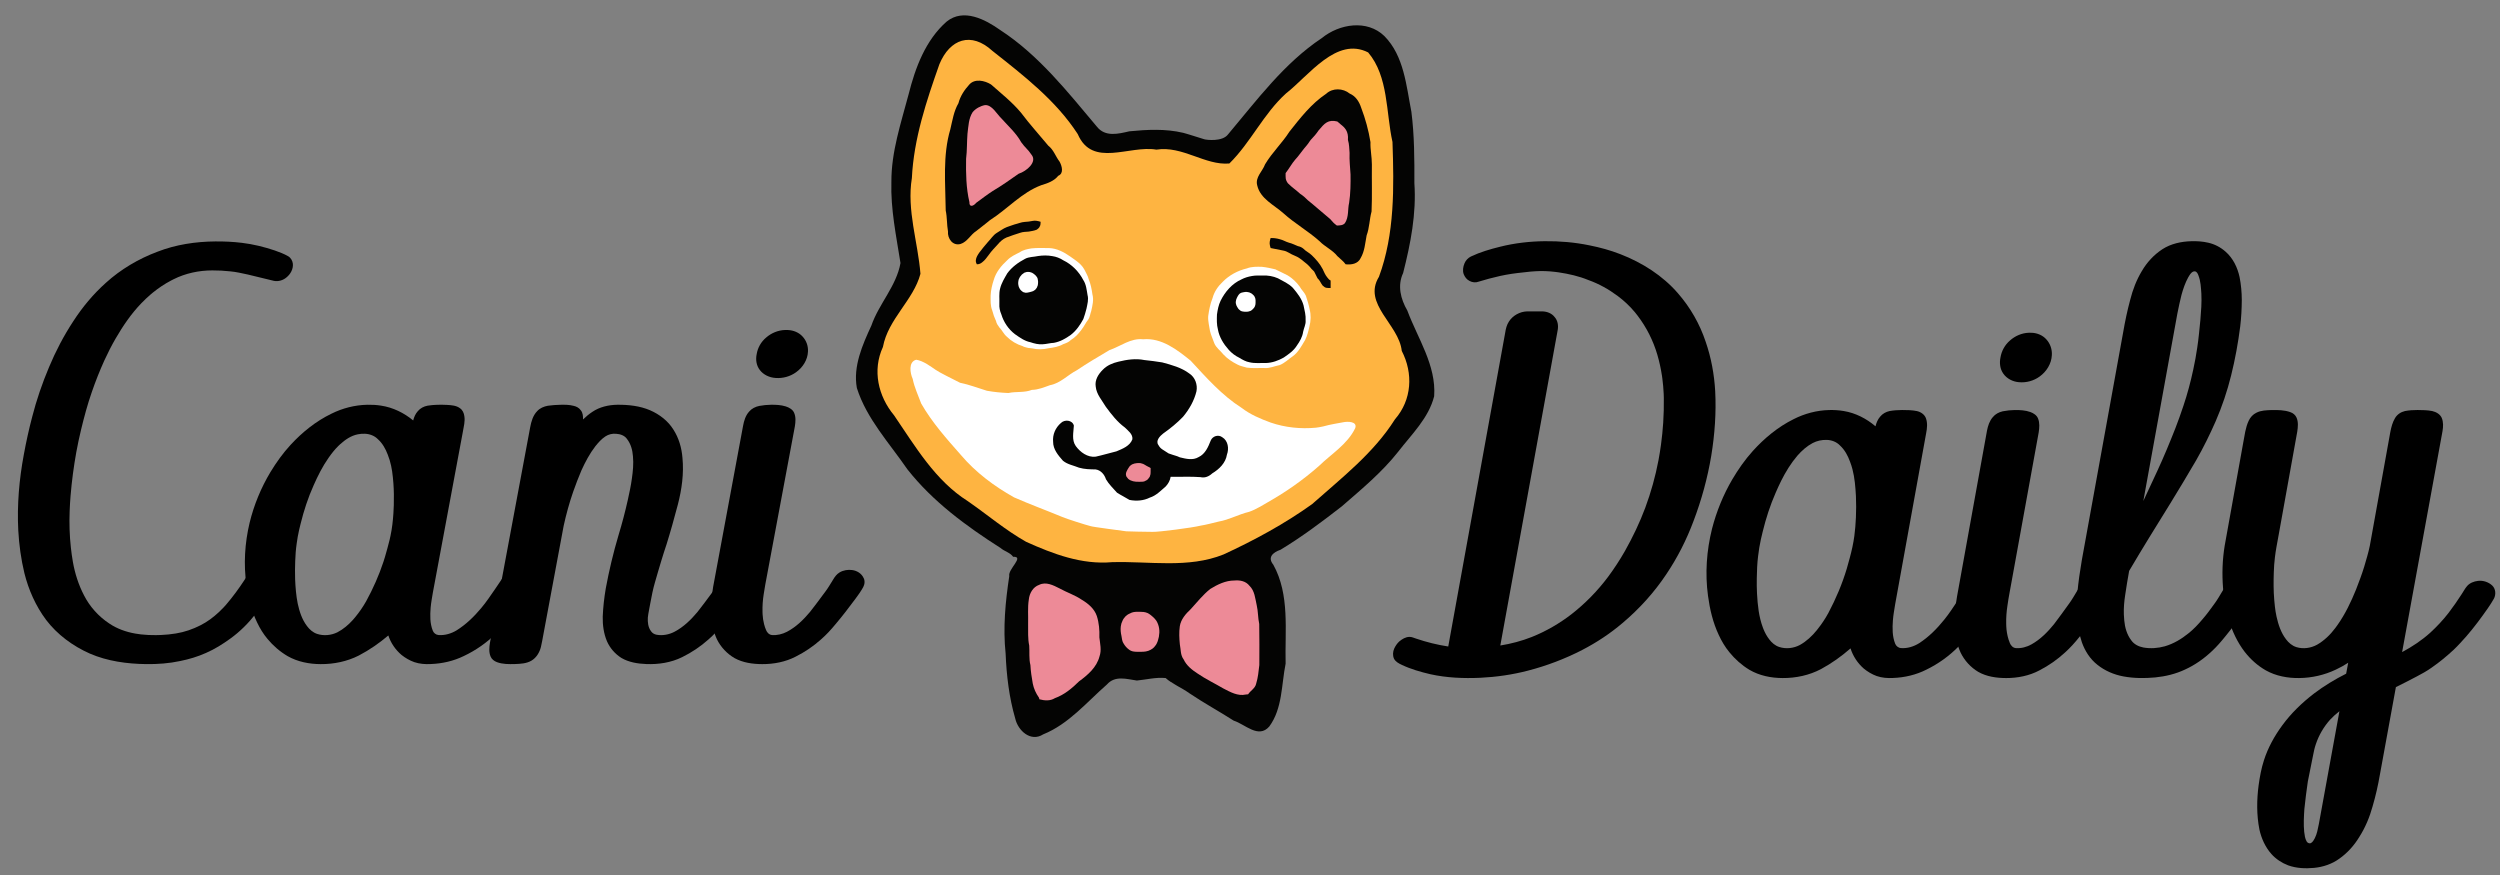 <?xml version="1.0" encoding="UTF-8" standalone="no"?>
<svg
   xmlns:dc="http://purl.org/dc/elements/1.1/"
   xmlns:cc="http://creativecommons.org/ns#"
   xmlns:rdf="http://www.w3.org/1999/02/22-rdf-syntax-ns#"
   xmlns:svg="http://www.w3.org/2000/svg"
   xmlns="http://www.w3.org/2000/svg"
   xmlns:sodipodi="http://sodipodi.sourceforge.net/DTD/sodipodi-0.dtd"
   xmlns:inkscape="http://www.inkscape.org/namespaces/inkscape"
   width="2000"
   height="700"
   version="1.1"
   id="svg3074"
   sodipodi:docname="canidaily-mobile.svg"
   inkscape:version="1.0.1 (3bc2e813f5, 2020-09-07)">
  <rect width="100%" height="100%" fill="#808080" stroke="none"/>
  <defs
     id="defs3078" />
  <sodipodi:namedview
     pagecolor="#ffffff"
     bordercolor="#666666"
     borderopacity="1"
     objecttolerance="10"
     gridtolerance="10"
     guidetolerance="10"
     inkscape:pageopacity="0"
     inkscape:pageshadow="2"
     inkscape:window-width="1920"
     inkscape:window-height="983"
     id="namedview3076"
     showgrid="false"
     inkscape:zoom="0.25"
     inkscape:cx="587.72135"
     inkscape:cy="1083.8347"
     inkscape:window-x="0"
     inkscape:window-y="27"
     inkscape:window-maximized="1"
     inkscape:current-layer="svg3074"
     inkscape:document-rotation="0" />
  <path
     id="path8"
     style="fill:#040403;stroke:none"
     d="m 810.499,445.429 c 9.424,-0.379 -4.319,9.881 -3.088,15.452 -3.098,20.496 -5.103,41.339 -2.912,62.027 0.711,17.49 2.786,35.038 7.684,51.872 2.174,9.721 12.375,19.072 22.316,12.731 20.479,-8.26 34.812,-25.724 51,-39.889 6.545,-7.471 15.801,-4.35 24,-3.194 7.666,-0.754 15.212,-2.757 23,-2 5.161,4.636 12.959,7.804 19,12.167 11.446,7.745 24.295,14.736 35.5,21.944 9.084,2.816 19.724,14.64 28.42,4.667 10.636,-14.427 9.676,-33.496 13.072,-50.257 -0.639,-26.495 3.461,-55.05 -9.822,-79.16 -4.799,-5.83 -0.6,-9.779 5.83,-12.028 17.123,-10.367 33.192,-22.429 49,-34.722 15.828,-13.755 32.018,-27.14 45.046,-43.657 10.711,-13.886 24.389,-26.918 28.79,-44.416 1.724,-24.777 -13.184,-46.251 -21.477,-68.538 -5.333,-9.198 -8.085,-19.94 -3.36,-30 5.995,-23.548 10.691,-47.519 9,-71.959 0.069,-19.076 0.022,-38.161 -2.39,-57.041 -4.096,-20.897 -5.876,-44.661 -21.61,-60.583 -13.874,-13.441 -36.063,-9.749 -50,1.583 -30.226,20.113 -51.939,49.607 -75,77 -4.56,6.242 -17.648,4.444 -19,4 -4.024,-1.193 -13.052,-4.189 -17,-5.194 -14.133,-3.334 -28.681,-2.585 -43,-1.195 -8.888,2.047 -19.269,4.76 -25.972,-3.694 -23.412,-27.825 -46.492,-57.231 -77.298,-77.287 -12.043,-8.534 -29.416,-17.703 -42.937,-6.775 -16.871,14.822 -25.075,36.931 -30.404,58.145 -6.095,23.016 -13.889,45.991 -13.778,70 -0.699,21.737 3.901,43.492 7.278,65 -3.246,18.412 -17.233,32.525 -23.278,50 -7.11,15.404 -14.802,32.736 -11.611,50 7.805,24.628 26.018,44.033 40.389,65 20.39,25.872 47.051,45.438 74.611,63 3.056,2.673 7.685,3.624 10,7 z"
     sodipodi:nodetypes="cccccccccccccccccccccccccccccccccccccc" />
  <path
     style="fill:#feb441;stroke:none"
     d="m 1107.499,28.429 1,1 z"
     id="path54" />
  <path
     style="fill:#feb441;stroke:none"
     d="m 1109.499,30.429 1,1 z"
     id="path66" />
  <path
     id="path70"
     style="fill:#feb441;stroke:none"
     d="m 751.499,51.429 c -10.367,29.355 -20.465,59.519 -22,91 -4.202,25.867 4.877,51.193 6.856,76.631 -5.625,21.206 -25.848,36.056 -30.02,58.53 -8.583,18.608 -3.834,39.36 8.96,54.739 17.022,24.905 32.795,52.063 58.94,68.587 15.546,10.777 30.149,23.218 46.651,32.526 21.602,9.754 44.571,18.441 68.757,16.291 29.654,-0.885 60.932,5.203 89.204,-6.173 24.628,-11.356 48.744,-24.437 70.829,-40.252 23.666,-21.033 49.188,-40.739 66.293,-67.855 13.565,-15.587 14.734,-36.738 5.438,-54.747 -2.225,-21.193 -31.626,-37.534 -18.237,-59.276 12.666,-34.186 12.058,-71.781 10.817,-107.858 -5.281,-23.741 -3.135,-52.339 -19.451,-71.62 -25.265,-12.922 -47.409,18.493 -65.674,32.743 -18.059,16.302 -28.239,39.237 -45.362,56.096 -19.351,1.719 -37.462,-14.371 -58.412,-11.077 -21.657,-3.745 -51.2,14.78 -62.9,-12.455 -17.413,-26.909 -43.38,-46.883 -68.174,-66.489 -17.057,-15.701 -34.103,-9.645 -42.513,10.66 z"
     sodipodi:nodetypes="ccccccccccccccccccccc" />
  <path
     style="fill:#ed8a97;stroke:none"
     d="m 1095.499,42.429 1,1 z"
     id="path112" />
  <path
     id="path214"
     style="fill:#040403;stroke:none"
     d="m 791.992,176.118 c 13.983,-8.886 25.309,-22.118 41.104,-27.993 4.963,-1.474 10.187,-3.293 13.508,-7.498 4.684,-1.933 2.929,-7.903 1.064,-11.302 -3.192,-4.113 -4.706,-9.442 -8.978,-12.721 -7.306,-8.824 -15.037,-17.296 -21.914,-26.477 -7.062,-8.454 -15.769,-15.313 -23.984,-22.571 -5.029,-3.113 -12.932,-4.933 -17.397,0.138 -3.879,4.255 -7.196,9.236 -8.624,14.855 -3.756,6.407 -4.789,13.716 -6.486,20.818 -6.253,21.106 -3.929,43.38 -3.704,65.061 1.185,5.497 0.816,11.15 1.812,16.67 -0.508,5.663 3.752,11.836 10.036,10.085 5.398,-1.654 7.981,-7.479 12.662,-10.421 3.589,-2.938 7.367,-5.637 10.899,-8.644 z" />
  <path
     id="path242"
     style="fill:#040403;stroke:none"
     d="m 1076.499,211.429 c 4.574,0.514 9.83,-0.286 12.005,-4.941 3.248,-5.51 3.613,-12.015 4.788,-18.128 2.302,-6.148 2.235,-12.879 3.956,-19.173 0.541,-12.489 0.106,-25.011 0.254,-37.515 0.034,-6.034 -1.34,-11.931 -1.128,-17.986 -1.509,-9.335 -4.021,-18.554 -7.394,-27.395 -1.584,-4.862 -4.364,-9.362 -9.246,-11.448 -5.342,-4.356 -13.6,-4.659 -18.775,0.151 -11.823,7.893 -20.638,19.25 -29.356,30.263 -5.85,9.21 -14.005,16.804 -19.557,26.223 -2.03,5.616 -8.05,10.302 -6.27,16.848 2.49,10.715 13.369,15.538 20.93,22.252 9.043,8.212 19.834,14.234 28.932,22.387 4.303,4.492 10.362,6.968 14.267,11.94 2.189,2.173 4.816,3.968 6.592,6.523 z" />
  <path
     id="path286"
     style="fill:#ed8a97;stroke:none"
     d="m 773.986,106.923 c -0.547,6.693 -0.25,13.437 -1.114,20.107 -0.206,11.587 0,23.331 2.653,34.665 -0.225,4.202 3.015,3.514 5.471,0.533 3.837,-2.828 9.195,-6.877 13.22,-9.447 8.491,-5.083 12.546,-8.115 20.671,-13.777 6.557,-2.097 14.984,-9.484 10.387,-15.122 -2.937,-4.498 -5.241,-5.723 -8.33,-10.127 -3.897,-7.184 -10.503,-13.032 -15.825,-19.026 -3.69,-3.491 -7.442,-10.93 -13.076,-10.654 -3.732,0.675 -7.44,2.712 -9.89,5.579 -3.303,5.095 -3.408,11.435 -4.166,17.268 z"
     sodipodi:nodetypes="cccccccccccc" />
  <path
     id="path346"
     style="fill:#ed8a97;stroke:none"
     d="m 1047.857,112.888 c -1.827,3.024 -3.82,4.808 -5.668,7.319 -2,2.476 -3.757,5.134 -5.973,7.431 -2.572,2.908 -4.976,7.318 -7.726,10.831 0,3.457 -0.349,5.18 1.813,8.139 3.624,3.62 6.239,5.13 9.966,8.548 2.189,1.387 4.028,3.02 5.881,4.937 6.111,4.887 11.889,10.172 17.951,15.115 0.962,0.951 1.583,1.811 2.711,2.998 0.907,0.903 1.291,1.14 2.687,2.224 2.507,-0.12 4.83,-0.074 6.448,-1.929 3.252,-4.894 2.121,-11.274 3.362,-16.281 1.141,-7.599 1.223,-15.56 1.118,-22.637 -0.369,-6.362 -1.002,-11.241 -0.764,-17.238 -0.389,-4.154 -0.157,-6.388 -1.319,-10.464 0.577,-6.847 -2.574,-9.918 -5.815,-12.395 -0.887,-0.899 0,0 -2.697,-2.3 -7.334,-1.743 -10.034,1.269 -14.991,7.174 -1.771,2.656 -3.887,5.135 -6.108,7.394 -0.876,1.136 0.411,-0.225 0,0 z"
     sodipodi:nodetypes="ccccccccccccccccccccc" />
  <path
     id="path432"
     style="fill:#040403;stroke:none"
     d="m 781.499,211.429 c 1.532,0.044 3.01,-0.539 4.169,-1.529 2.252,-1.626 3.815,-3.998 5.482,-6.18 2.075,-2.985 4.661,-5.544 7.095,-8.226 1.882,-2.305 4.183,-4.303 6.932,-5.495 3.572,-1.43 7.271,-2.531 10.922,-3.744 2.209,-0.837 4.586,-0.744 6.894,-0.984 2.184,-0.377 4.43,-0.686 6.478,-1.563 0.877,-0.736 1.901,-1.349 2.294,-2.486 0.772,-1.11 0.633,-2.51 0.734,-3.792 -2.127,-0.674 -4.389,-1.189 -6.61,-0.665 -1.977,0.446 -3.991,0.651 -6.012,0.754 -2.845,0.151 -5.468,1.388 -8.218,2.018 -2.096,0.639 -4.133,1.461 -6.213,2.15 -2.915,1.102 -5.356,3.121 -8.051,4.646 -2.974,1.838 -4.741,4.956 -7.161,7.388 -2.406,2.696 -4.631,5.554 -6.83,8.419 -1.25,1.82 -2.511,3.76 -2.724,6.012 -0.115,1.105 0.171,2.184 0.748,3.131 l 0.054,0.113 z" />
  <path
     id="path446"
     style="fill:#040403;stroke:none"
     d="m 1016.499,190.429 c -0.561,1.815 -1.059,3.731 -0.621,5.628 0.121,0.808 0.425,1.579 0.621,2.372 3.424,0.634 6.826,1.393 10.246,2.055 3.288,0.554 5.82,2.943 8.919,4.014 2.937,1.121 5.456,3.036 7.816,5.072 2.18,1.611 4.161,3.475 5.795,5.644 0.874,0.986 2.123,1.665 2.543,2.982 0.769,1.448 1.434,2.965 2.19,4.407 1.836,1.569 2.607,3.937 4.058,5.798 0.92,0.86 1.896,1.721 3.2,1.875 1.067,0.162 2.155,0.161 3.234,0.153 0,-2 0,-4 0,-6 -1.153,-0.548 -1.947,-1.535 -2.715,-2.521 -1.649,-1.987 -2.591,-4.396 -3.687,-6.7 -2.162,-4.164 -5.294,-7.737 -8.644,-10.982 -2.067,-2.081 -4.882,-3.22 -6.874,-5.38 -1.224,-1.019 -2.713,-1.615 -4.257,-1.936 -2.35,-0.922 -4.59,-2.132 -7.066,-2.715 -2.538,-0.701 -4.774,-2.214 -7.36,-2.783 -2.405,-0.718 -4.886,-1.06 -7.396,-0.982 z" />
  <path
     id="path484"
     style="fill:#ffffff;stroke:none"
     d="m 799.443,261.901 c 2.236,2.233 3.473,5.288 5.921,7.359 3.566,3.575 7.999,6.213 12.827,7.676 1.124,0.934 6.792,1.82 4.218,1.397 -0.474,-0.005 2.368,0.16 3.229,0.353 4.346,1.047 8.888,0.938 13.225,-0.095 4.021,-0.538 8.121,-1.194 11.684,-3.252 2.17,-0.766 4.402,-1.576 6.063,-3.271 3.471,-2.126 6.289,-5.079 8.643,-8.372 1.993,-2.465 3.24,-5.42 5.229,-7.887 1.511,-2.066 1.633,-4.695 2.508,-7.046 0.951,-4.33 2.17,-8.825 0.944,-13.239 -0.579,-4.181 -1.393,-8.347 -3.019,-12.263 -0.638,-2.815 -2.353,-5.225 -3.527,-7.832 0.285,0.712 1.306,4.187 0.805,1.944 -1.948,-5.698 -7.458,-8.867 -12.078,-12.2 -4.977,-3.518 -10.638,-6.485 -16.847,-6.72 -4.708,0.078 -9.457,-0.31 -14.136,0.267 -3.29,0.558 -6.647,1.19 -9.425,3.17 -3.503,1.728 -7.129,3.384 -9.878,6.254 -4.764,4.335 -9.019,9.517 -10.832,15.808 -1.333,3.998 -2.296,8.182 -2.496,12.398 -0.01,4.019 -0.276,8.15 1.267,11.96 0.751,2.973 1.778,5.843 3.08,8.616 0.354,1.948 1.471,3.382 2.595,4.974 z" />
  <path
     id="path524"
     style="fill:#040403;stroke:none"
     d="m 830.499,204.818 c -3.507,0.814 -7.287,0.518 -10.539,2.297 -5.385,2.833 -10.461,6.544 -14.094,11.485 -2.249,3.886 -4.676,7.766 -5.761,12.178 -1.073,3.987 -0.428,8.176 -0.607,12.253 -0.183,2.896 0.393,5.749 1.556,8.398 1.855,6.264 5.728,11.98 10.935,15.931 3.784,2.633 7.629,5.476 12.249,6.386 3.243,1.09 6.606,1.978 10.062,1.65 2.959,-0.13 5.825,-1.03 8.794,-1.133 4.972,-0.886 9.506,-3.451 13.56,-6.377 4.304,-3.322 7.45,-7.905 10.008,-12.641 1.051,-2.727 1.756,-5.591 2.541,-8.406 0.686,-3.553 1.817,-7.189 0.828,-10.805 -0.731,-4.14 -1.064,-8.528 -3.477,-12.126 -3.536,-6.756 -9.161,-12.425 -16.058,-15.73 -2.605,-1.69 -5.513,-2.823 -8.588,-3.269 -3.723,-0.701 -7.675,-0.654 -11.412,-0.091 z" />
  <path
     id="path596"
     style="fill:#ffffff;stroke:none"
     d="m 989.913,291.614 c 2.341,1.302 5.056,1.685 7.586,2.508 4.709,0.631 9.49,0.163 14.231,0.306 4.159,0.28 7.987,-1.576 11.986,-2.356 3.898,-1.52 6.915,-4.594 10.329,-6.929 4.594,-3.253 7.229,-8.393 10.025,-13.124 1.724,-3.345 2.631,-7.067 3.454,-10.722 1.164,-4.577 1.358,-9.409 0.144,-13.999 -0.675,-3.646 -1.822,-7.205 -2.975,-10.715 -1.172,-2.741 -3.573,-4.7 -4.96,-7.334 -2.576,-3.558 -5.874,-6.681 -9.64,-8.956 -3.22,-1.736 -6.595,-3.154 -9.841,-4.834 -3.511,-0.819 -7.078,-1.634 -10.674,-1.997 -4.062,-0.1 -8.229,-0.26 -12.079,1.274 -7.22,1.727 -14.028,5.315 -19.239,10.645 -3.806,3.552 -6.868,7.97 -8.201,13.049 -1.882,4.612 -2.802,9.553 -3.498,14.461 -0.3,4.053 0.884,8.006 1.44,11.987 0.771,3.321 2.334,6.385 3.385,9.615 1.466,3.725 4.967,6.016 7.357,9.1 3.156,3.42 7.036,5.945 11.171,8.023 z" />
  <path
     id="path614"
     style="fill:#ffffff;stroke:none"
     d="m 819.499,218.151 c -0.653,0.492 -1.349,0.94 -1.976,1.46 -0.516,0.638 -1.079,1.244 -1.565,1.901 -0.318,0.672 -0.697,1.323 -0.978,2.008 -0.153,0.881 -0.455,1.744 -0.418,2.648 -0.018,0.698 3e-4,1.398 0.189,2.075 0.138,0.586 0.177,1.207 0.519,1.722 0.367,0.672 0.623,1.416 1.167,1.973 0.447,0.607 1.13,0.972 1.693,1.461 0.257,0.259 0.577,0.391 0.931,0.453 0.511,0.114 1.014,0.317 1.529,0.376 0.924,-0.107 1.865,-0.114 2.759,-0.399 1.05,-0.295 2.133,-0.514 3.145,-0.919 0.542,-0.358 1.137,-0.655 1.646,-1.051 0.42,-0.537 0.901,-1.037 1.283,-1.597 0.257,-0.674 0.608,-1.32 0.805,-2.013 0.24,-0.921 0.181,-1.877 0.243,-2.819 -0.126,-0.944 -0.142,-1.909 -0.446,-2.819 -0.217,-0.543 -0.504,-1.064 -0.91,-1.492 -0.444,-0.519 -0.825,-1.103 -1.411,-1.475 -0.654,-0.509 -1.284,-1.054 -2.034,-1.421 -0.568,-0.274 -1.212,-0.372 -1.81,-0.576 -0.573,-0.204 -1.195,-0.064 -1.791,-0.105 -0.46,-0.057 -0.89,0.084 -1.32,0.229 -0.417,0.127 -0.833,0.255 -1.25,0.382 z" />
  <path
     id="path644"
     style="fill:#040403;stroke:none"
     d="m 1001.499,220.818 c -2.911,0.497 -5.746,1.33 -8.364,2.717 -7.458,3.32 -13.097,9.859 -16.653,17.078 -1.674,3.452 -2.376,7.248 -2.913,11.015 -0.139,4.004 -0.268,8.066 0.769,11.975 1.094,6.153 4.547,11.654 8.658,16.254 2.363,2.622 5.175,4.803 8.369,6.315 2.602,1.591 5.277,3.143 8.327,3.666 4.254,1.021 8.675,0.438 13.006,0.582 5.041,-0.153 9.956,-1.916 14.305,-4.397 3.921,-2.682 7.976,-5.455 10.496,-9.595 2.351,-3.307 4.434,-6.917 5,-11 0.574,-3.026 2.248,-5.829 1.985,-8.997 0.268,-4.132 -0.809,-8.161 -1.665,-12.164 -1.43,-5.28 -4.927,-9.699 -8.4,-13.811 -3.313,-3.609 -7.927,-5.462 -12.104,-7.827 -3.828,-1.686 -8.037,-2.411 -12.212,-2.201 -2.87,0.047 -5.771,-0.18 -8.604,0.389 z" />
  <path
     id="path758"
     style="fill:#ffffff;stroke:none"
     d="m 991.758,234.905 c -0.603,0.606 -1.165,1.252 -1.549,2.022 -0.465,0.879 -0.954,1.765 -1.25,2.717 -0.2,1.001 -0.48,2.016 -0.28,3.043 0.109,1.035 0.557,1.976 1.07,2.865 0.503,1.017 1.213,1.935 2.155,2.582 0.581,0.615 1.397,0.967 2.229,1.057 1.104,0.213 2.231,0.298 3.351,0.184 1.076,0.03 2.087,-0.381 3.09,-0.716 0.693,-0.364 1.269,-0.886 1.792,-1.461 1.396,-1.16 2.086,-2.988 2.082,-4.775 0.055,-1.326 0.072,-2.69 -0.291,-3.977 -0.297,-1.002 -0.869,-1.925 -1.685,-2.581 -0.844,-0.915 -1.929,-1.572 -3.107,-1.961 -1.141,-0.238 -2.304,-0.508 -3.474,-0.298 -1.006,0.159 -2.026,0.321 -2.994,0.638 -0.397,0.188 -0.752,0.466 -1.14,0.662 z" />
  <path
     id="path960"
     style="fill:#ffffff;stroke:none"
     d="m 901.065,425.053 c 0,0 17.292,0.534 20.922,0.436 4.571,0.221 31.814,-3.299 38.512,-4.977 4.382,-0.67 9.65,-2.129 14.444,-3.256 8.403,-1.457 15.958,-5.806 24.288,-7.775 5.537,-1.821 13.196,-6.652 15.298,-7.858 14.413,-8.168 28.091,-17.8 40.518,-28.742 9.991,-9.738 22.941,-17.459 29.142,-30.396 1.887,-5.45 -6.168,-5.441 -9.69,-4.667 -3.984,0.65 -10.599,1.984 -11.504,2.198 -0.928,0.376 -7.212,1.847 -10.262,2.141 -12.231,1.138 -24.59,-0.115 -36.234,-4.117 -8.211,-3.01 -16.299,-6.416 -23.29,-11.804 -15.721,-9.996 -28.153,-24.188 -40.71,-37.724 -10.832,-8.731 -23.22,-18.438 -38,-17.083 -9.906,-1.116 -18.078,5.632 -27,8.694 -8.751,5.194 -17.556,10.351 -26,16.056 -7.351,3.763 -13.05,10.368 -21.494,11.97 -4.769,1.673 -9.36,3.671 -14.507,3.752 -5.961,2.422 -12.573,1.135 -18.775,2.511 -5.758,-0.23 -11.59,-0.793 -17.225,-1.816 -7.163,-2.157 -14.121,-4.931 -21.458,-6.388 -6.599,-3.382 -16.818,-8.362 -19.542,-10.362 -3.594,-2.39 -9.812,-7.239 -15.55,-8.062 -6.389,1.75 -4.883,10.697 -2.779,15.377 1.358,6.888 4.424,13.176 6.813,19.709 8.676,15.125 20.298,28.16 31.78,41.162 11.763,13.892 26.578,24.918 42.385,33.82 13.553,5.927 24.863,10.01 38.789,15.767 3.4,1.475 18.829,6.383 22.319,7.228 1.681,0.738 27.273,3.931 28.81,4.206 z"
     sodipodi:nodetypes="ccccccccccccccccccccccccccccccc" />
  <path
     id="path1044"
     style="fill:#040403;stroke:none"
     d="m 936.499,381.429 c 7.959,0.162 15.959,-0.339 23.89,0.278 3.513,0.896 6.861,-0.626 9.411,-3.003 5.531,-3.33 10.71,-8.307 11.733,-14.973 1.801,-4.814 0.981,-11.129 -3.735,-13.949 -3.119,-2.379 -7.756,-0.919 -9.22,2.647 -2.027,5.135 -4.387,10.758 -9.716,13.252 -4.636,2.808 -10.155,1.353 -15.034,0.181 -2.935,-1.392 -3.099,-1.041 -8.961,-3.127 -4.678,-3.184 -6.338,-3.411 -8.124,-6.678 -2.496,-3.359 1.141,-7.195 3.756,-9.212 5.663,-4.01 11.116,-8.398 15.92,-13.417 4.935,-5.919 8.919,-12.836 10.745,-20.355 1.025,-5.315 -1.034,-11.215 -5.665,-14.228 -6.352,-4.812 -14.169,-6.874 -21.727,-8.92 -4.739,-0.756 -9.497,-1.404 -14.273,-1.886 -6.865,-1.423 -13.969,-0.351 -20.688,1.294 -4.649,1.075 -9.166,2.939 -12.538,6.433 -3.571,3.51 -6.567,8.236 -5.699,13.46 0.575,6.237 5.03,11.031 8.092,16.203 4.459,6.037 9.092,12.081 15.206,16.552 2.606,2.594 6.492,5.32 6.045,9.448 -1.99,5.399 -7.882,7.596 -12.764,9.652 -5.565,1.361 -11.067,3.041 -16.653,4.265 -6.438,0.741 -12.309,-3.569 -15.897,-8.535 -3.4,-4.839 -1.76,-10.963 -1.52,-16.382 -1.214,-4.442 -7.37,-5.047 -10.348,-2.035 -4.333,3.683 -6.82,9.33 -6.235,15.035 -0.091,6.003 4.144,10.951 7.9,15.2 3.647,2.971 8.527,3.756 12.798,5.503 4.338,1.268 8.829,1.332 13.302,1.409 4.164,0.583 7.051,4.068 8.278,7.889 2.335,4.001 5.761,7.24 8.805,10.694 3.224,2.119 6.737,3.753 10,5.806 5.425,1.088 11.25,0.668 16.252,-1.843 5.127,-1.585 8.852,-5.633 12.816,-9.015 1.948,-2.12 3.44,-4.764 3.849,-7.641 z"
     sodipodi:nodetypes="ccccccccccccccccccccccccccccccccccccc" />
  <path
     style="fill:#ed8a97;stroke:none"
     d="m 920.499,374.429 -1.5,-0.833 -1.56,-0.806 -1.94,-1.139 -1,-0.528 -2,-0.583 -1,-0.083 h -1 l -1,0.055 -2,0.334 -1.917,0.694 -1.611,1.195 -0.639,0.805 -1.194,1.889 -1,2 -0.306,1 -0.111,1 0.139,1 0.361,0.972 1.389,1.722 0.917,0.667 0.972,0.528 2,0.694 2,0.334 1,0.055 2,0.028 2,-0.028 1,-0.083 1,-0.222 1.97,-1 0.92,-0.778 1.39,-1.889 0.61,-2 0.08,-1 0.03,-0.944 v -1 z"
     id="path1628" />
  <path
     style="fill:#ed8a97;stroke:none"
     d="m 810.499,426.429 1,1 z"
     id="path1996" />
  <path
     style="fill:#ed8a97;stroke:none"
     d="m 784.499,427.429 1,1 -1,-1 m 257,0 1,1 z"
     id="path2008" />
  <path
     style="fill:#ed8a97;stroke:none"
     d="m 824.499,432.429 1,1 -1,-1 m 175,0 1,1 -1,-1 m 36,0 1,1 z"
     id="path2040" />
  <path
     style="fill:#feb441;stroke:none"
     d="m 1036.499,432.429 1,1 z"
     id="path2042" />
  <path
     style="fill:#ed8a97;stroke:none"
     d="m 809.499,443.429 1,1 z"
     id="path2076" />
  <path
     style="fill:#ed8a97;stroke:none"
     d="m 1017.499,450.429 1,1 z"
     id="path2116" />
  <path
     id="path2172"
     style="fill:#ed8a97;stroke:none"
     d="m 998.499,555.429 c 1.965,-3.012 5.703,-4.759 6.447,-8.571 1.481,-4.798 1.926,-9.843 2.517,-14.806 0.01,-10.945 0.156,-21.898 -0.078,-32.844 -1.087,-4.981 -0.837,-10.105 -2.015,-15.072 -1.244,-5.356 -1.571,-11.494 -5.813,-15.526 -2.87,-3.724 -7.652,-4.637 -12.085,-4.201 -6.977,-0.029 -13.496,3.213 -19.32,6.772 -5.833,4.718 -10.536,10.591 -15.549,16.113 -3.988,3.745 -7.888,8.107 -8.762,13.72 -0.677,4.775 -0.44,9.674 0.034,14.461 0.854,4.061 0.378,8.556 3.037,12.062 2.316,4.953 6.652,8.364 11.125,11.266 6.567,4.512 13.787,7.93 20.641,11.966 5.522,2.83 11.548,6.329 17.986,4.845 0.609,-0.085 1.221,-0.159 1.836,-0.185 z" />
  <path
     id="path2180"
     style="fill:#ed8a97;stroke:none"
     d="m 831.499,559.429 c 4.103,1.096 8.618,1.48 12.38,-0.887 7.546,-2.704 13.764,-7.913 19.383,-13.479 6.994,-5.091 14.105,-11.215 16.342,-19.953 1.783,-4.969 0.45,-10.145 -0.112,-15.18 0.21,-5.759 -0.266,-11.612 -2.03,-17.12 -1.982,-5.858 -6.886,-9.95 -12.034,-13.009 -5.555,-3.793 -12.009,-5.851 -17.86,-9.104 -4.899,-2.475 -10.749,-5.541 -16.199,-2.833 -4.981,1.692 -7.787,6.734 -8.317,11.736 -1.033,6.491 -0.363,13.123 -0.562,19.674 0.082,5.765 -0.311,11.573 0.894,17.254 0.354,5.175 -0.319,10.449 0.948,15.548 0.231,4.947 1.019,9.825 1.865,14.694 0.796,4.095 2.548,7.917 4.933,11.312 l 0.233,0.652 0.135,0.695 z" />
  <path
     id="path2264"
     style="fill:#ed8a97;stroke:none"
     d="m 905.499,490.04 c -1.721,0.757 -3.523,1.51 -4.895,2.829 -1.018,1.108 -2,2.269 -2.58,3.675 -0.744,1.414 -1.184,2.973 -1.387,4.554 -0.311,2.536 -0.057,5.112 0.517,7.594 0.409,2.158 0.501,4.497 1.846,6.333 1.031,1.713 2.346,3.26 3.956,4.455 1.087,0.919 2.441,1.522 3.851,1.721 1.922,0.359 3.902,0.18 5.85,0.227 2.724,0.058 5.557,-0.259 7.948,-1.659 1.004,-0.462 1.846,-1.219 2.645,-1.963 0.993,-1.105 1.891,-2.301 2.447,-3.69 0.721,-1.471 0.964,-3.121 1.411,-4.688 0.396,-2.146 0.52,-4.362 0.22,-6.527 -0.317,-2.315 -1.123,-4.575 -2.387,-6.542 -0.869,-1.091 -1.752,-2.167 -2.844,-3.044 -1.23,-1.075 -2.518,-2.139 -3.986,-2.865 -1.037,-0.433 -2.104,-0.751 -3.224,-0.873 -2.176,-0.238 -4.38,-0.139 -6.566,-0.106 -0.97,0.016 -1.884,0.362 -2.822,0.568 z" />
  <path
     style="fill:#ed8a97;stroke:none"
     d="m 1157.499,516.429 1,1 z"
     id="path2396" />
  <path
     style="fill:#ed8a97;stroke:none"
     d="m 937.169,545.762 0.33,0.334 h 0.33 l -0.33,-0.334 z"
     id="path2680" />
  <path
     style="fill:#ed8a97;stroke:none"
     d="m 880.499,550.429 1,1 z"
     id="path2708" />
  <path
     style="fill:#ed8a97;stroke:none"
     d="m 879.499,551.429 1,1 z"
     id="path2712" />
  <path
     style="fill:#ed8a97;stroke:none"
     d="m 878.499,552.429 1,1 z"
     id="path2716" />
  <path
     style="fill:#ed8a97;stroke:none"
     d="m 874.499,556.429 1,1 z"
     id="path2728" />
  <path
     style="fill:#feb441;stroke:none"
     d="m 875.499,556.429 1,1 z"
     id="path2730" />
  <path
     style="fill:#feb441;stroke:none"
     d="m 872.499,559.429 1,1 -1,-1 m -1,1 1,1 -1,-1 m -1,1 1,1 z"
     id="path2738" />
  <path
     style="fill:#ed8a97;stroke:none"
     d="m 859.499,570.429 1,1 -1,-1 m -1,1 1,1 -1,-1 m -1,1 1,1 z"
     id="path2748" />
  <path
     style="fill:#feb441;stroke:none"
     d="m 856.499,573.429 1,1 z"
     id="path2750" />
  <path
     style="fill:#feb441;stroke:none"
     d="m 855.499,574.429 1,1 z"
     id="path2754" />
  <g
     aria-label="Cani"
     transform="matrix(1.03,0,0,0.971,-45.079,64.171)"
     id="text3114"
     style="font-size:447.364px;line-height:1.25;font-family:Abecedary;-inkscape-font-specification:Abecedary;stroke-width:11.184">
    <path
       id="path3116"
       style="stroke-width:11.184"
       d="m 211.01,132.822 c -15.284,0.139 -30.683,2.584 -44.858,8.446 -14.837,5.889 -28.605,14.547 -40.122,25.621 -9.846,9.339 -18.281,20.108 -25.338,31.687 -7.453,12.029 -13.715,24.775 -18.89,37.94 -5.271,13.278 -9.685,26.904 -13.027,40.797 -2.558,10.275 -4.698,20.651 -6.502,31.084 -3.632,20.591 -5.325,41.572 -4.318,62.474 0.621,11.858 2.127,23.686 4.757,35.27 3.23,13.717 8.753,26.981 16.88,38.531 8.633,12.012 20.595,21.452 33.946,27.723 13.704,6.308 28.931,8.489 43.907,8.671 8.774,0.109 17.585,-0.568 26.156,-2.51 6.938,-1.482 13.754,-3.623 20.161,-6.69 6.706,-3.076 12.868,-7.208 18.718,-11.675 7.593,-5.767 14.164,-12.789 19.829,-20.438 5.163,-6.881 10.011,-14 14.557,-21.303 1.761,-3.051 1.982,-7.152 -0.137,-10.09 -2.059,-2.785 -5.434,-4.451 -8.84,-4.82 -3.225,-0.314 -6.593,0.434 -9.316,2.203 -2.177,1.43 -3.545,3.694 -4.84,5.886 -4.393,7.1 -9.123,14.006 -14.382,20.495 -0.615,0.741 -1.41,1.681 -2.125,2.475 -1.143,1.282 -2.228,2.426 -3.469,3.654 -4.232,4.197 -8.933,7.964 -14.203,10.781 -5.997,3.259 -12.483,5.665 -19.225,6.8 -3.828,0.691 -7.707,1.075 -11.592,1.253 -1.177,0.049 -2.603,0.097 -3.879,0.105 -3.885,0.049 -7.73,-0.124 -11.633,-0.599 -1.53,-0.192 -2.846,-0.397 -4.366,-0.677 -7.217,-1.342 -14.262,-3.996 -20.24,-8.311 -8.38,-5.847 -15.144,-13.923 -19.568,-23.123 -4.293,-8.681 -7.109,-18.16 -8.682,-27.634 -0.64,-3.935 -1.16,-7.857 -1.561,-11.778 -1.038,-10.067 -1.313,-20.087 -0.94,-30.242 0.139,-4.088 0.391,-8.275 0.693,-12.289 0.482,-6.16 1.097,-12.351 1.863,-18.423 0.741,-5.966 1.635,-11.913 2.632,-17.842 1.025,-6.087 2.32,-12.297 3.683,-18.383 2.368,-10.398 4.973,-20.755 8.308,-30.89 2.89,-8.9 6.157,-17.686 9.828,-26.253 2.653,-6.173 5.631,-12.316 8.819,-18.157 5.597,-10.21 11.916,-20.106 19.769,-28.743 2.315,-2.567 4.752,-5.022 7.309,-7.348 0.403,-0.36 1.062,-0.952 1.574,-1.392 4.424,-3.837 9.225,-7.246 14.342,-10.098 0.494,-0.267 1.274,-0.705 1.893,-1.021 9.217,-4.909 19.679,-7.297 30.1,-7.288 4.612,-0.034 9.22,0.255 13.802,0.769 4.678,0.417 9.227,1.625 13.8,2.634 6.792,1.628 13.5,3.596 20.291,5.224 3.469,0.71 7.13,-0.517 9.716,-2.875 3.199,-2.726 5.309,-6.945 4.947,-11.196 -0.285,-2.474 -1.524,-4.911 -3.682,-6.253 -3.262,-1.981 -6.833,-3.402 -10.4,-4.736 -8.26,-2.937 -16.799,-5.169 -25.505,-6.28 -6.839,-0.893 -13.743,-1.214 -20.637,-1.161 z" />
    <path
       id="path3118"
       style="stroke-width:11.184"
       d="m 328.92,267.395 c -9.583,0.219 -19.054,2.811 -27.53,7.258 -12.29,6.27 -22.928,15.42 -31.941,25.796 -5.967,6.874 -11.075,14.46 -15.594,22.351 -7.405,13.055 -12.854,27.205 -16.22,41.827 -3.771,16.829 -4.77,34.321 -2.438,51.428 1.414,10.565 3.841,21.086 8.316,30.804 2.146,4.782 4.773,9.359 8.032,13.473 4.353,5.572 9.637,10.451 15.651,14.182 7.675,4.634 16.73,6.544 25.627,6.558 10.24,0.086 20.56,-2.182 29.598,-7.06 8.279,-4.569 15.938,-10.22 22.957,-16.545 1.901,6.121 5.465,11.741 10.231,16.031 2.976,2.511 6.345,4.612 10.004,5.967 4.066,1.468 8.443,1.793 12.732,1.544 8.909,-0.328 17.782,-2.49 25.703,-6.619 9.312,-4.665 17.791,-10.968 24.968,-18.514 4.989,-5.115 9.414,-10.749 13.479,-16.616 4.835,-6.817 9.508,-13.757 13.85,-20.899 1.765,-3.097 1.913,-7.274 -0.317,-10.184 -2.595,-3.334 -6.995,-4.931 -11.144,-4.694 -3.781,0.206 -7.558,1.96 -9.781,5.094 -2.252,3.447 -4.382,6.976 -6.645,10.416 -3.525,5.386 -6.907,10.882 -10.938,15.914 -5.487,6.991 -11.757,13.485 -19.197,18.408 -4.126,2.622 -9.062,4.219 -13.981,3.797 -2.048,-0.187 -3.768,-1.703 -4.438,-3.612 -2.281,-6.046 -2.131,-12.648 -1.654,-18.992 0.342,-4.191 1.114,-8.416 1.746,-12.515 7.734,-44.067 15.511,-88.195 23.261,-132.286 0.68,-4.282 1.872,-8.626 1.157,-12.992 -0.299,-2.46 -1.321,-4.955 -3.378,-6.455 -2.81,-2.279 -6.582,-2.524 -10.044,-2.746 -5.041,-0.254 -10.132,-0.218 -15.117,0.63 -2.933,0.584 -5.693,2.114 -7.555,4.482 -1.879,2.191 -2.964,4.926 -3.639,7.702 -7.036,-6.196 -15.683,-10.753 -24.997,-12.223 -3.553,-0.597 -7.163,-0.794 -10.762,-0.711 z m -1.896,23.877 c 3.795,0.103 7.583,1.61 10.178,4.426 3.655,3.461 6.033,8.021 7.699,12.718 2.282,5.957 3.4,12.288 3.991,18.62 0.149,1.58 0.311,3.381 0.423,5.049 0.422,6.025 0.48,12.071 0.309,18.107 -0.064,2.163 -0.167,4.603 -0.305,6.765 -0.383,6.192 -1.053,12.408 -2.265,18.472 -0.185,0.938 -0.437,2.147 -0.667,3.185 -1.072,4.82 -2.397,9.578 -3.673,14.346 -0.333,1.171 -0.744,2.581 -1.136,3.835 -3.482,11.194 -8.025,22.051 -13.406,32.463 -2.431,4.587 -5.275,8.952 -8.45,13.056 -0.525,0.685 -1.24,1.585 -1.87,2.329 -3.428,4.013 -7.397,7.662 -12.042,10.216 -4.812,2.504 -10.691,3.125 -15.83,1.277 -3.252,-1.168 -5.817,-3.65 -7.774,-6.43 -3.907,-5.445 -5.862,-11.999 -7.197,-18.49 -1.257,-6.61 -1.747,-13.343 -2.017,-20.058 -0.171,-4.953 -0.093,-10.006 0.064,-14.899 0.168,-4.87 0.48,-9.738 1.152,-14.568 0.473,-3.746 1.075,-7.477 1.88,-11.167 0.362,-1.6 0.751,-3.421 1.162,-5.097 2.527,-10.862 5.809,-21.566 10.179,-31.834 3.241,-7.762 6.846,-15.412 11.499,-22.441 2.289,-3.492 4.779,-6.872 7.681,-9.884 0.335,-0.337 0.918,-0.937 1.361,-1.361 3.869,-3.685 8.365,-7.063 13.701,-8.174 1.754,-0.387 3.56,-0.529 5.354,-0.461 z" />
    <path
       id="path3120"
       style="stroke-width:11.184"
       d="m 479.082,267.402 c -3.269,0.118 -6.552,0.269 -9.783,0.795 -3.077,0.596 -6.105,1.931 -8.201,4.328 -3.382,3.627 -4.68,8.6 -5.53,13.355 -10.419,59.198 -20.862,118.392 -31.266,177.593 -0.559,3.743 -0.921,7.736 0.508,11.335 0.835,2.189 2.746,3.766 4.88,4.618 4.402,1.768 9.254,1.714 13.919,1.591 4.37,-0.175 8.995,-0.381 12.831,-2.728 4.009,-2.479 6.399,-6.88 7.47,-11.363 0.811,-3.424 1.262,-6.922 1.921,-10.377 5.25,-29.819 10.469,-59.644 15.739,-89.459 1.958,-9.469 4.381,-18.849 7.387,-28.041 2.012,-5.921 4.05,-11.841 6.423,-17.629 2.999,-6.946 6.381,-13.793 10.854,-19.922 2.257,-2.955 4.676,-5.886 7.743,-8.034 2.412,-1.693 5.413,-2.479 8.344,-2.152 3.224,0.174 6.62,1.456 8.431,4.27 3.034,4.124 4.286,9.254 4.634,14.29 0.555,6.135 -0.015,12.296 -0.843,18.378 -0.729,5.812 -1.955,11.755 -3.146,17.52 -2.057,9.775 -4.491,19.572 -7.246,29.169 -4.034,14.4 -7.3,29.014 -9.88,43.743 -1.223,7.718 -2.074,15.505 -2.364,23.316 -0.115,6.852 0.732,13.818 3.278,20.217 2.283,5.55 6.226,10.426 11.214,13.766 5.764,3.596 12.667,4.775 19.358,5.038 9.542,0.404 19.319,-1.2 27.826,-5.682 7.42,-3.856 14.295,-8.748 20.366,-14.498 4.183,-3.848 7.905,-8.163 11.384,-12.649 5.462,-6.814 10.559,-13.911 15.562,-21.066 2.152,-3.053 4.243,-6.171 5.961,-9.492 1.207,-2.45 1.515,-5.514 0.076,-7.939 -1.534,-3.343 -4.922,-5.554 -8.502,-6.101 -3.23,-0.496 -6.679,0.033 -9.52,1.679 -2.463,1.409 -4.137,3.79 -5.466,6.232 -2.031,3.43 -3.906,6.959 -6.243,10.198 -0.233,0.333 -0.699,0.976 -1.021,1.428 -3.542,5.017 -6.981,10.112 -10.694,15.006 -4.999,6.323 -10.701,12.307 -17.803,16.269 -4.201,2.34 -9.232,3.391 -13.984,2.455 -1.73,-0.346 -3.308,-1.347 -4.25,-2.853 -2.307,-3.235 -2.692,-7.394 -2.508,-11.252 0.397,-4.04 1.351,-8.001 1.957,-12.012 1.003,-5.705 2.028,-11.416 3.575,-17.004 1.532,-5.866 3.25,-11.745 4.861,-17.549 1.315,-4.707 2.772,-9.371 4.222,-14.037 1.564,-5.176 2.903,-10.355 4.346,-15.543 1.523,-5.645 2.922,-11.322 4.363,-16.987 3.073,-12.557 4.763,-25.581 3.578,-38.505 -0.61,-8.182 -2.791,-16.347 -7.099,-23.382 -4.132,-7.016 -10.668,-12.412 -18.02,-15.794 -7.942,-3.627 -16.808,-4.636 -25.46,-4.553 -6.813,0.108 -13.775,1.792 -19.363,5.826 -2.638,1.837 -5.052,3.982 -7.289,6.286 0.041,-2.612 -0.074,-5.466 -1.777,-7.602 -1.268,-1.937 -3.38,-3.159 -5.615,-3.634 -3.287,-0.937 -6.748,-0.921 -10.135,-0.86 z" />
    <path
       id="path3122"
       style="stroke-width:11.184"
       d="m 653.479,205.795 c -5.426,0.174 -10.648,2.528 -14.616,6.188 -3.968,3.5 -6.586,8.426 -7.381,13.648 -0.888,4.434 -0.327,9.33 2.387,13.056 2.811,3.996 7.575,6.363 12.41,6.629 5.596,0.439 11.302,-1.274 15.751,-4.693 5.302,-3.998 9.014,-10.283 9.279,-16.986 0.273,-4.524 -1.218,-9.15 -4.257,-12.538 -2.785,-3.257 -6.99,-5.086 -11.235,-5.281 -0.778,-0.054 -1.558,-0.049 -2.337,-0.024 z m -10.861,61.59 c -3.066,0.046 -6.152,0.368 -9.096,0.956 -3.053,0.649 -5.957,2.211 -7.912,4.684 -2.815,3.293 -3.982,7.59 -4.709,11.771 -7.757,44.255 -15.528,88.509 -23.265,132.768 -1.319,8.217 -1.872,16.582 -1.341,24.895 0.47,6.261 1.792,12.514 4.352,18.265 2.959,6.317 7.756,11.795 13.714,15.438 6.441,3.78 14.058,4.885 21.422,4.914 8.976,0.044 18.07,-1.808 25.975,-6.163 7.151,-3.793 13.767,-8.575 19.641,-14.141 4.129,-3.809 7.811,-8.069 11.25,-12.503 5.465,-6.813 10.565,-13.907 15.565,-21.065 2.177,-3.077 4.282,-6.224 6.02,-9.572 1.205,-2.454 1.512,-5.518 0.072,-7.945 -1.548,-3.373 -4.984,-5.585 -8.598,-6.112 -3.322,-0.48 -6.873,0.103 -9.742,1.889 -2.332,1.444 -3.903,3.765 -5.196,6.126 -2.011,3.402 -3.877,6.897 -6.191,10.11 -0.233,0.333 -0.699,0.976 -1.021,1.428 -3.524,4.99 -6.947,10.055 -10.633,14.927 -5.032,6.381 -10.782,12.417 -17.952,16.396 -3.532,1.935 -7.622,3.009 -11.656,2.663 -2.204,-0.244 -3.799,-2.095 -4.53,-4.072 -0.609,-1.484 -1.177,-3.252 -1.567,-4.93 -0.638,-2.704 -1.047,-5.467 -1.154,-8.245 -0.015,-0.418 -0.042,-1.206 -0.056,-1.768 -0.126,-4.945 0.215,-9.892 0.95,-14.782 0.342,-2.604 0.74,-5.208 1.195,-7.725 7.656,-43.446 15.338,-86.887 22.977,-130.335 0.546,-3.711 0.898,-7.68 -0.566,-11.233 -1.107,-2.763 -3.86,-4.383 -6.558,-5.289 -3.658,-1.205 -7.564,-1.398 -11.387,-1.35 z" />
  </g>
  <g
     aria-label="Daily"
     transform="matrix(1.015,0,0,0.985,-136.017,-269.207)"
     id="text3171"
     style="font-size:455.883px;line-height:1.25;font-family:Abecedary;-inkscape-font-specification:Abecedary;stroke-width:4.749">
    <path
       id="path3173"
       style="stroke-width:4.749"
       d="m 1351.457,469.203 c -11.807,0.138 -23.622,1.521 -35.062,4.484 -7.867,2.003 -15.711,4.343 -23.018,7.929 -2.325,1.175 -4.166,3.204 -5.114,5.63 -1.101,2.719 -1.572,5.859 -0.622,8.687 0.873,2.308 2.409,4.456 4.669,5.567 2.149,1.211 4.811,1.513 7.118,0.571 2.72,-0.869 5.461,-1.675 8.249,-2.452 5.725,-1.579 11.687,-2.969 17.623,-3.893 1.677,-0.271 3.205,-0.443 4.909,-0.675 3.41,-0.462 6.829,-0.857 10.256,-1.169 1.153,-0.088 2.56,-0.213 3.813,-0.277 5.124,-0.332 10.274,-0.107 15.368,0.512 0.822,0.101 1.933,0.249 2.861,0.389 7.978,1.24 15.924,3.064 23.377,6.227 8.379,3.054 16.16,7.602 23.23,13.012 4.947,3.822 9.487,8.184 13.411,13.054 0.668,0.824 1.476,1.876 2.164,2.814 7.087,9.574 12.38,20.449 15.627,31.906 1.555,5.491 2.74,11.085 3.578,16.73 0.092,0.648 0.223,1.619 0.33,2.391 0.528,4.135 0.884,8.292 1.066,12.457 0.034,1.012 0.093,2.293 0.106,3.41 0.105,6.72 -0.077,13.327 -0.477,20.012 -0.38,5.943 -0.969,12.058 -1.765,18.032 -0.545,4.112 -1.217,8.444 -1.96,12.529 -2.407,13.13 -5.906,26.062 -10.429,38.621 -4.375,12.107 -9.833,23.805 -16.001,35.097 -4.021,7.282 -8.513,14.354 -13.341,21.062 -8.233,11.307 -17.932,21.566 -28.842,30.323 -9.498,7.542 -20.019,13.827 -31.236,18.452 -7.976,3.245 -16.333,5.532 -24.826,6.933 15.086,-85.466 30.191,-170.929 45.265,-256.398 0.59,-3.605 -0.016,-7.59 -2.488,-10.407 -2.179,-2.943 -5.842,-4.422 -9.427,-4.552 -4.061,-0.064 -8.126,-0.037 -12.188,-0.014 -5.743,0.158 -11.286,3.332 -14.334,8.199 -1.757,2.71 -2.505,5.901 -2.969,9.056 -14.965,84.975 -29.931,169.951 -44.896,254.926 -8.645,-1.353 -17.147,-3.554 -25.404,-6.441 -1.606,-0.502 -3.334,-1.428 -5.138,-1.369 -3.08,0.021 -5.83,1.784 -8.085,3.737 -1.721,1.638 -2.983,3.611 -3.96,5.749 -1.086,2.536 -1.299,5.555 -0.217,8.123 1.185,2.526 3.731,3.93 6.135,5.093 7.183,3.516 14.904,5.78 22.658,7.648 12.831,2.915 26.09,3.468 39.199,2.874 12.635,-0.631 25.223,-2.481 37.448,-5.758 14.897,-3.947 29.34,-9.615 42.954,-16.839 11.387,-6.069 22.111,-13.396 31.809,-21.915 13.21,-11.468 24.854,-24.75 34.373,-39.433 8.862,-13.545 16.049,-28.163 21.559,-43.378 6.322,-17.159 11.043,-34.917 13.965,-52.972 2.746,-17.306 3.987,-34.891 3.113,-52.405 -0.738,-13.655 -3.156,-27.243 -7.509,-40.217 -4.635,-14.387 -12.095,-27.853 -21.867,-39.387 -12.037,-14.324 -28.123,-24.869 -45.417,-31.766 -7.854,-3.149 -16.023,-5.456 -24.309,-7.148 -11.6,-2.458 -23.477,-3.518 -35.329,-3.368 z" />
    <path
       id="path3175"
       style="stroke-width:4.749"
       d="m 1575.76,606.332 c -9.787,0.221 -19.458,2.878 -28.11,7.428 -12.369,6.323 -23.09,15.514 -32.199,25.931 -6.168,7.059 -11.438,14.864 -16.099,22.984 -7.127,12.528 -12.45,26.057 -15.953,40.034 -4.316,17.802 -5.586,36.394 -3.176,54.576 1.425,10.859 3.877,21.681 8.447,31.679 2.229,4.996 4.968,9.777 8.383,14.061 4.411,5.613 9.751,10.531 15.823,14.298 7.836,4.732 17.084,6.674 26.168,6.68 10.462,0.077 21.006,-2.26 30.226,-7.27 8.388,-4.661 16.161,-10.39 23.278,-16.818 1.918,6.222 5.529,11.931 10.35,16.308 3.049,2.59 6.509,4.75 10.265,6.146 4.132,1.49 8.579,1.824 12.937,1.57 9.11,-0.332 18.182,-2.549 26.277,-6.78 9.419,-4.732 18.002,-11.105 25.274,-18.736 5.101,-5.226 9.634,-10.977 13.788,-16.976 4.936,-6.956 9.702,-14.041 14.137,-21.327 1.792,-3.146 1.943,-7.387 -0.322,-10.342 -2.749,-3.524 -7.467,-5.138 -11.842,-4.724 -3.694,0.327 -7.33,2.126 -9.475,5.213 -2.33,3.59 -4.554,7.253 -6.907,10.83 -3.428,5.229 -6.714,10.565 -10.6,15.474 -5.663,7.259 -12.119,14.026 -19.819,19.144 -4.228,2.718 -9.3,4.374 -14.358,3.95 -2.077,-0.183 -3.838,-1.696 -4.543,-3.626 -2.294,-5.988 -2.208,-12.536 -1.771,-18.837 0.325,-4.482 1.153,-8.99 1.829,-13.373 8.104,-46.181 16.254,-92.422 24.376,-138.626 0.751,-3.93 1.204,-8.13 -0.097,-12.013 -1.024,-3.185 -4.062,-5.314 -7.226,-6.025 -3.816,-0.813 -7.748,-0.825 -11.634,-0.847 -3.265,0.026 -6.544,0.23 -9.758,0.816 -2.945,0.62 -5.694,2.2 -7.553,4.59 -1.891,2.229 -2.972,5.006 -3.656,7.818 -7.065,-6.232 -15.722,-10.844 -25.065,-12.414 -3.759,-0.658 -7.584,-0.886 -11.396,-0.795 z m -1.924,24.256 c 3.875,0.103 7.744,1.648 10.391,4.523 3.751,3.545 6.179,8.231 7.881,13.048 0.766,1.988 1.439,4.217 1.941,6.157 1.821,7.168 2.362,14.589 2.764,22.007 0.26,5.741 0.208,11.522 -0.02,17.208 -0.204,5.001 -0.612,10.138 -1.233,15.014 -0.39,3.054 -0.934,6.156 -1.538,9.091 -1.223,5.89 -2.833,11.691 -4.42,17.49 -3.609,12.422 -8.559,24.44 -14.471,35.938 -0.658,1.254 -1.43,2.61 -2.095,3.752 -1.189,2.019 -2.538,4.111 -3.828,5.957 -1.057,1.498 -2.21,3.028 -3.263,4.397 -3.697,4.706 -8.095,8.967 -13.304,11.964 -4.923,2.713 -11.013,3.445 -16.359,1.608 -3.188,-1.09 -5.786,-3.408 -7.75,-6.092 -1.914,-2.52 -3.398,-5.345 -4.563,-8.281 -0.161,-0.409 -0.377,-0.965 -0.543,-1.447 -3.196,-8.806 -4.077,-18.22 -4.589,-27.509 -0.209,-3.981 -0.243,-8.192 -0.179,-12.276 0.117,-6.039 0.294,-12.17 1.045,-18.224 0.522,-4.513 1.232,-9.218 2.174,-13.506 0.479,-2.175 0.928,-4.178 1.453,-6.329 2.548,-10.782 5.869,-21.396 10.217,-31.592 1.371,-3.271 2.82,-6.51 4.316,-9.66 3.529,-7.229 7.646,-14.225 12.787,-20.433 3.431,-4.012 7.374,-7.698 12.03,-10.243 3.406,-1.823 7.293,-2.733 11.155,-2.561 z" />
    <path
       id="path3177"
       style="stroke-width:4.749"
       d="m 1733.094,543.559 c -5.551,0.178 -10.888,2.602 -14.938,6.355 -3.971,3.536 -6.603,8.477 -7.423,13.722 -0.908,4.469 -0.397,9.408 2.287,13.203 2.743,4.026 7.436,6.491 12.252,6.879 5.772,0.565 11.711,-1.106 16.337,-4.607 5.463,-4.036 9.3,-10.447 9.613,-17.299 0.304,-4.636 -1.21,-9.388 -4.324,-12.863 -2.831,-3.303 -7.098,-5.169 -11.411,-5.365 -0.796,-0.057 -1.595,-0.05 -2.392,-0.025 z m -11.066,62.762 c -3.212,0.05 -6.426,0.392 -9.518,1.029 -3.009,0.693 -5.856,2.26 -7.787,4.707 -2.614,3.055 -3.836,6.986 -4.587,10.866 -7.903,44.947 -15.765,89.905 -23.649,134.856 -1.52,8.731 -2.171,17.637 -1.658,26.491 0.452,6.543 1.81,13.085 4.495,19.089 3.01,6.393 7.874,11.927 13.898,15.631 6.604,3.874 14.415,4.998 21.964,5.016 9.059,0.024 18.233,-1.844 26.221,-6.221 7.343,-3.885 14.134,-8.79 20.16,-14.506 4.201,-3.886 7.953,-8.225 11.454,-12.745 5.53,-6.898 10.695,-14.079 15.758,-21.324 2.233,-3.161 4.403,-6.388 6.186,-9.827 1.227,-2.488 1.542,-5.597 0.085,-8.062 -1.544,-3.364 -4.936,-5.606 -8.536,-6.182 -3.249,-0.53 -6.717,-0.015 -9.608,1.584 -2.545,1.408 -4.306,3.821 -5.662,6.331 -2.176,3.675 -4.186,7.458 -6.719,10.909 -3.868,5.416 -7.566,10.957 -11.587,16.262 -4.996,6.334 -10.675,12.332 -17.724,16.391 -3.736,2.18 -8.124,3.414 -12.461,3.051 -2.212,-0.237 -3.852,-2.052 -4.61,-4.036 -0.403,-0.972 -0.802,-2.097 -1.062,-2.972 -1.028,-3.441 -1.62,-7.016 -1.772,-10.604 -0.019,-0.579 -0.057,-1.494 -0.064,-2.205 -0.107,-4.9 0.245,-9.801 0.972,-14.646 0.903,-6.871 2.291,-13.665 3.443,-20.496 7.06,-40.07 14.149,-80.135 21.191,-120.209 0.553,-3.743 0.906,-7.737 -0.528,-11.333 -1.006,-2.628 -3.51,-4.28 -6.043,-5.236 -3.901,-1.443 -8.132,-1.657 -12.252,-1.609 z" />
    <path
       id="path3179"
       style="stroke-width:4.749"
       d="m 1861.203,469.213 c -7.968,0.21 -16.104,2.016 -22.813,6.478 -6.729,4.526 -12.261,10.724 -16.239,17.774 -4.237,7.221 -7.149,15.149 -9.144,23.261 -2.279,8.656 -4.061,17.434 -5.54,26.26 -10.871,61.759 -21.767,123.514 -32.623,185.275 -1.471,8.887 -2.75,17.813 -3.518,26.79 -0.461,6.169 -0.717,12.374 -0.34,18.554 0.511,7.251 1.641,14.505 3.922,21.422 2.407,6.973 6.426,13.526 12.204,18.202 5.854,4.834 12.993,8.012 20.435,9.434 8.268,1.603 16.774,1.627 25.136,0.841 8.102,-0.814 16.123,-2.824 23.468,-6.382 7.859,-3.686 14.964,-8.858 21.169,-14.907 3.902,-3.709 7.358,-7.849 10.663,-12.089 5.383,-6.749 10.431,-13.755 15.371,-20.832 2.257,-3.187 4.448,-6.443 6.248,-9.912 1.227,-2.488 1.541,-5.597 0.085,-8.062 -1.545,-3.363 -4.935,-5.606 -8.536,-6.182 -3.249,-0.53 -6.717,-0.015 -9.608,1.584 -2.512,1.393 -4.272,3.762 -5.612,6.245 -2.196,3.702 -4.217,7.518 -6.77,10.995 -2.89,4.158 -5.835,8.286 -9.092,12.169 -3.408,4.162 -7.024,8.188 -11.21,11.589 -5.46,4.572 -11.661,8.391 -18.506,10.474 -5.48,1.586 -11.342,2.032 -16.967,1.004 -3.712,-0.719 -7.361,-2.575 -9.519,-5.772 -3.513,-4.685 -5.083,-10.519 -5.575,-16.282 -0.16,-1.568 -0.262,-3.19 -0.307,-4.666 -0.189,-5.304 0.242,-10.61 1.035,-15.853 0.868,-6.573 2.034,-13.099 3.128,-19.637 10.457,-18.344 21.393,-36.419 32.281,-54.537 6.95,-11.696 13.855,-23.421 20.526,-35.278 5.715,-10.281 10.786,-20.911 15.394,-31.729 5.073,-12.055 9.145,-24.526 12.196,-37.245 3.177,-13.128 5.509,-26.456 7.164,-39.859 0.84,-7.131 1.166,-14.3 1.227,-21.454 -0.028,-6.232 -0.576,-12.471 -1.754,-18.593 -1.618,-7.659 -5.074,-15.172 -10.943,-20.499 -3.861,-3.564 -8.611,-6.178 -13.743,-7.355 -4.341,-1.059 -8.839,-1.334 -13.294,-1.229 z m 2.691,24.467 c 1.665,0.18 2.364,1.976 2.866,3.343 1.798,4.732 1.971,9.855 2.311,14.848 0.35,7.13 -0.216,14.355 -0.789,21.399 -0.761,7.548 -1.352,15.118 -2.501,22.621 -0.81,5.903 -1.894,11.751 -3.097,17.551 -2.062,9.916 -4.583,19.714 -7.73,29.368 -1.967,6.153 -4.139,12.353 -6.38,18.34 -4.439,11.634 -9.073,23.198 -14.188,34.553 -3.394,7.516 -6.892,15.129 -10.256,22.715 -0.271,0.612 -0.542,1.223 -0.813,1.835 8.945,-50.74 17.866,-101.484 26.826,-152.221 1.023,-5.109 2,-10.234 3.275,-15.287 1.334,-4.877 2.898,-9.741 5.301,-14.207 1.069,-1.767 2.046,-3.901 4.078,-4.728 0.353,-0.115 0.727,-0.16 1.098,-0.129 z" />
    <path
       id="path3181"
       style="stroke-width:4.749"
       d="m 1924.488,606.338 c -4.07,0.171 -8.354,0.207 -12.039,2.171 -2.732,1.331 -4.817,3.731 -6.058,6.477 -2.617,5.704 -3.218,12.023 -4.369,18.122 -4.856,27.821 -9.748,55.636 -14.582,83.46 -1.796,11.319 -2.16,22.856 -1.285,34.278 0.736,8.816 2.147,17.605 4.598,26.113 2.711,9.159 6.719,18.017 12.431,25.707 4.535,6.027 10.18,11.269 16.691,15.1 7.933,4.577 17.211,6.373 26.301,6.231 9.967,-0.091 19.895,-2.453 28.848,-6.832 3.385,-1.627 6.657,-3.491 9.775,-5.585 -0.538,2.959 -1.075,5.918 -1.613,8.877 -8.912,4.613 -17.459,9.965 -25.374,16.139 -9.424,7.477 -18.059,16.048 -25.022,25.885 -6.176,8.666 -11.27,18.174 -14.419,28.364 -2.067,6.536 -3.239,13.315 -4.159,20.096 -1.538,11.955 -1.665,24.184 0.598,36.057 1.558,7.245 4.614,14.279 9.466,19.933 3.565,4.074 8.161,7.235 13.202,9.192 6.478,2.409 13.552,2.722 20.374,2.063 7.162,-0.712 14.23,-3.143 19.999,-7.509 6.393,-4.654 11.668,-10.745 15.655,-17.556 4.786,-7.691 8.187,-16.18 10.524,-24.916 2.402,-8.446 4.295,-17.032 5.74,-25.693 4.206,-23.72 8.412,-47.439 12.619,-71.159 5.496,-2.719 10.878,-5.659 16.285,-8.549 4.099,-2.22 8.177,-4.507 11.927,-7.289 6.141,-4.379 11.895,-9.289 17.347,-14.496 3.516,-3.452 6.739,-7.186 9.965,-10.905 6.172,-7.324 11.764,-15.119 17.116,-23.056 1.625,-2.517 3.306,-5.014 4.692,-7.671 1.632,-3.373 1.345,-7.851 -1.42,-10.557 -2.941,-2.808 -7.137,-4.251 -11.185,-3.753 -3.245,0.383 -6.517,1.689 -8.652,4.25 -1.681,2.011 -2.811,4.404 -4.256,6.579 -3.266,5.211 -6.623,10.224 -10.283,15.153 -4.334,5.792 -9.227,11.157 -14.477,16.128 -6.656,6.187 -14.215,11.338 -22.156,15.728 10.616,-59.848 21.254,-119.693 31.856,-179.543 0.558,-3.528 0.735,-7.287 -0.628,-10.66 -1.289,-3.046 -4.435,-4.847 -7.532,-5.573 -3.779,-0.774 -7.665,-0.773 -11.507,-0.828 -3.342,0.004 -6.705,0.191 -9.986,0.846 -3.209,0.77 -6.141,2.787 -7.772,5.688 -2.014,3.434 -2.987,7.363 -3.719,11.243 -5.39,30.799 -10.749,61.604 -16.159,92.399 -1.145,5.777 -2.841,11.423 -4.443,17.084 -1.869,6.273 -4.128,12.421 -6.434,18.544 -3.958,10.044 -8.521,19.929 -14.648,28.854 -0.476,0.698 -1.151,1.654 -1.725,2.44 -3.892,5.345 -8.657,10.167 -14.38,13.538 -4.861,2.749 -10.884,3.651 -16.246,1.935 -3.358,-1.079 -6.098,-3.5 -8.143,-6.314 -4.058,-5.418 -6.123,-12.016 -7.541,-18.555 -0.557,-2.649 -0.968,-5.327 -1.258,-7.951 -0.208,-1.863 -0.389,-3.701 -0.526,-5.5 -0.617,-7.472 -0.603,-14.98 -0.349,-22.468 0.162,-3.982 0.348,-8.137 0.88,-12.156 0.639,-5.889 1.856,-11.69 2.835,-17.526 4.915,-28.151 9.861,-56.297 14.757,-84.451 0.554,-3.773 0.981,-7.813 -0.531,-11.426 -0.877,-2.148 -2.746,-3.781 -4.936,-4.501 -4.659,-1.746 -9.759,-1.754 -14.666,-1.693 z m 37.152,336.391 c -0.776,3.833 -1.392,7.771 -3.133,11.313 -0.753,1.472 -1.578,3.069 -3.029,3.96 -1.294,0.667 -2.837,-0.123 -3.453,-1.348 -1.327,-2.361 -1.548,-5.134 -1.907,-7.768 -0.583,-6.119 -0.257,-12.281 0.131,-18.402 0.831,-7.501 1.595,-15.016 2.736,-22.477 1.363,-7.006 2.748,-14.008 4.088,-21.019 0.6,-3.196 1.22,-6.397 2.295,-9.474 2.372,-7.212 6.173,-13.957 11.163,-19.682 2.248,-2.503 4.74,-4.779 7.358,-6.889 -5.416,30.595 -10.832,61.19 -16.248,91.785 z" />
  </g>
</svg>
